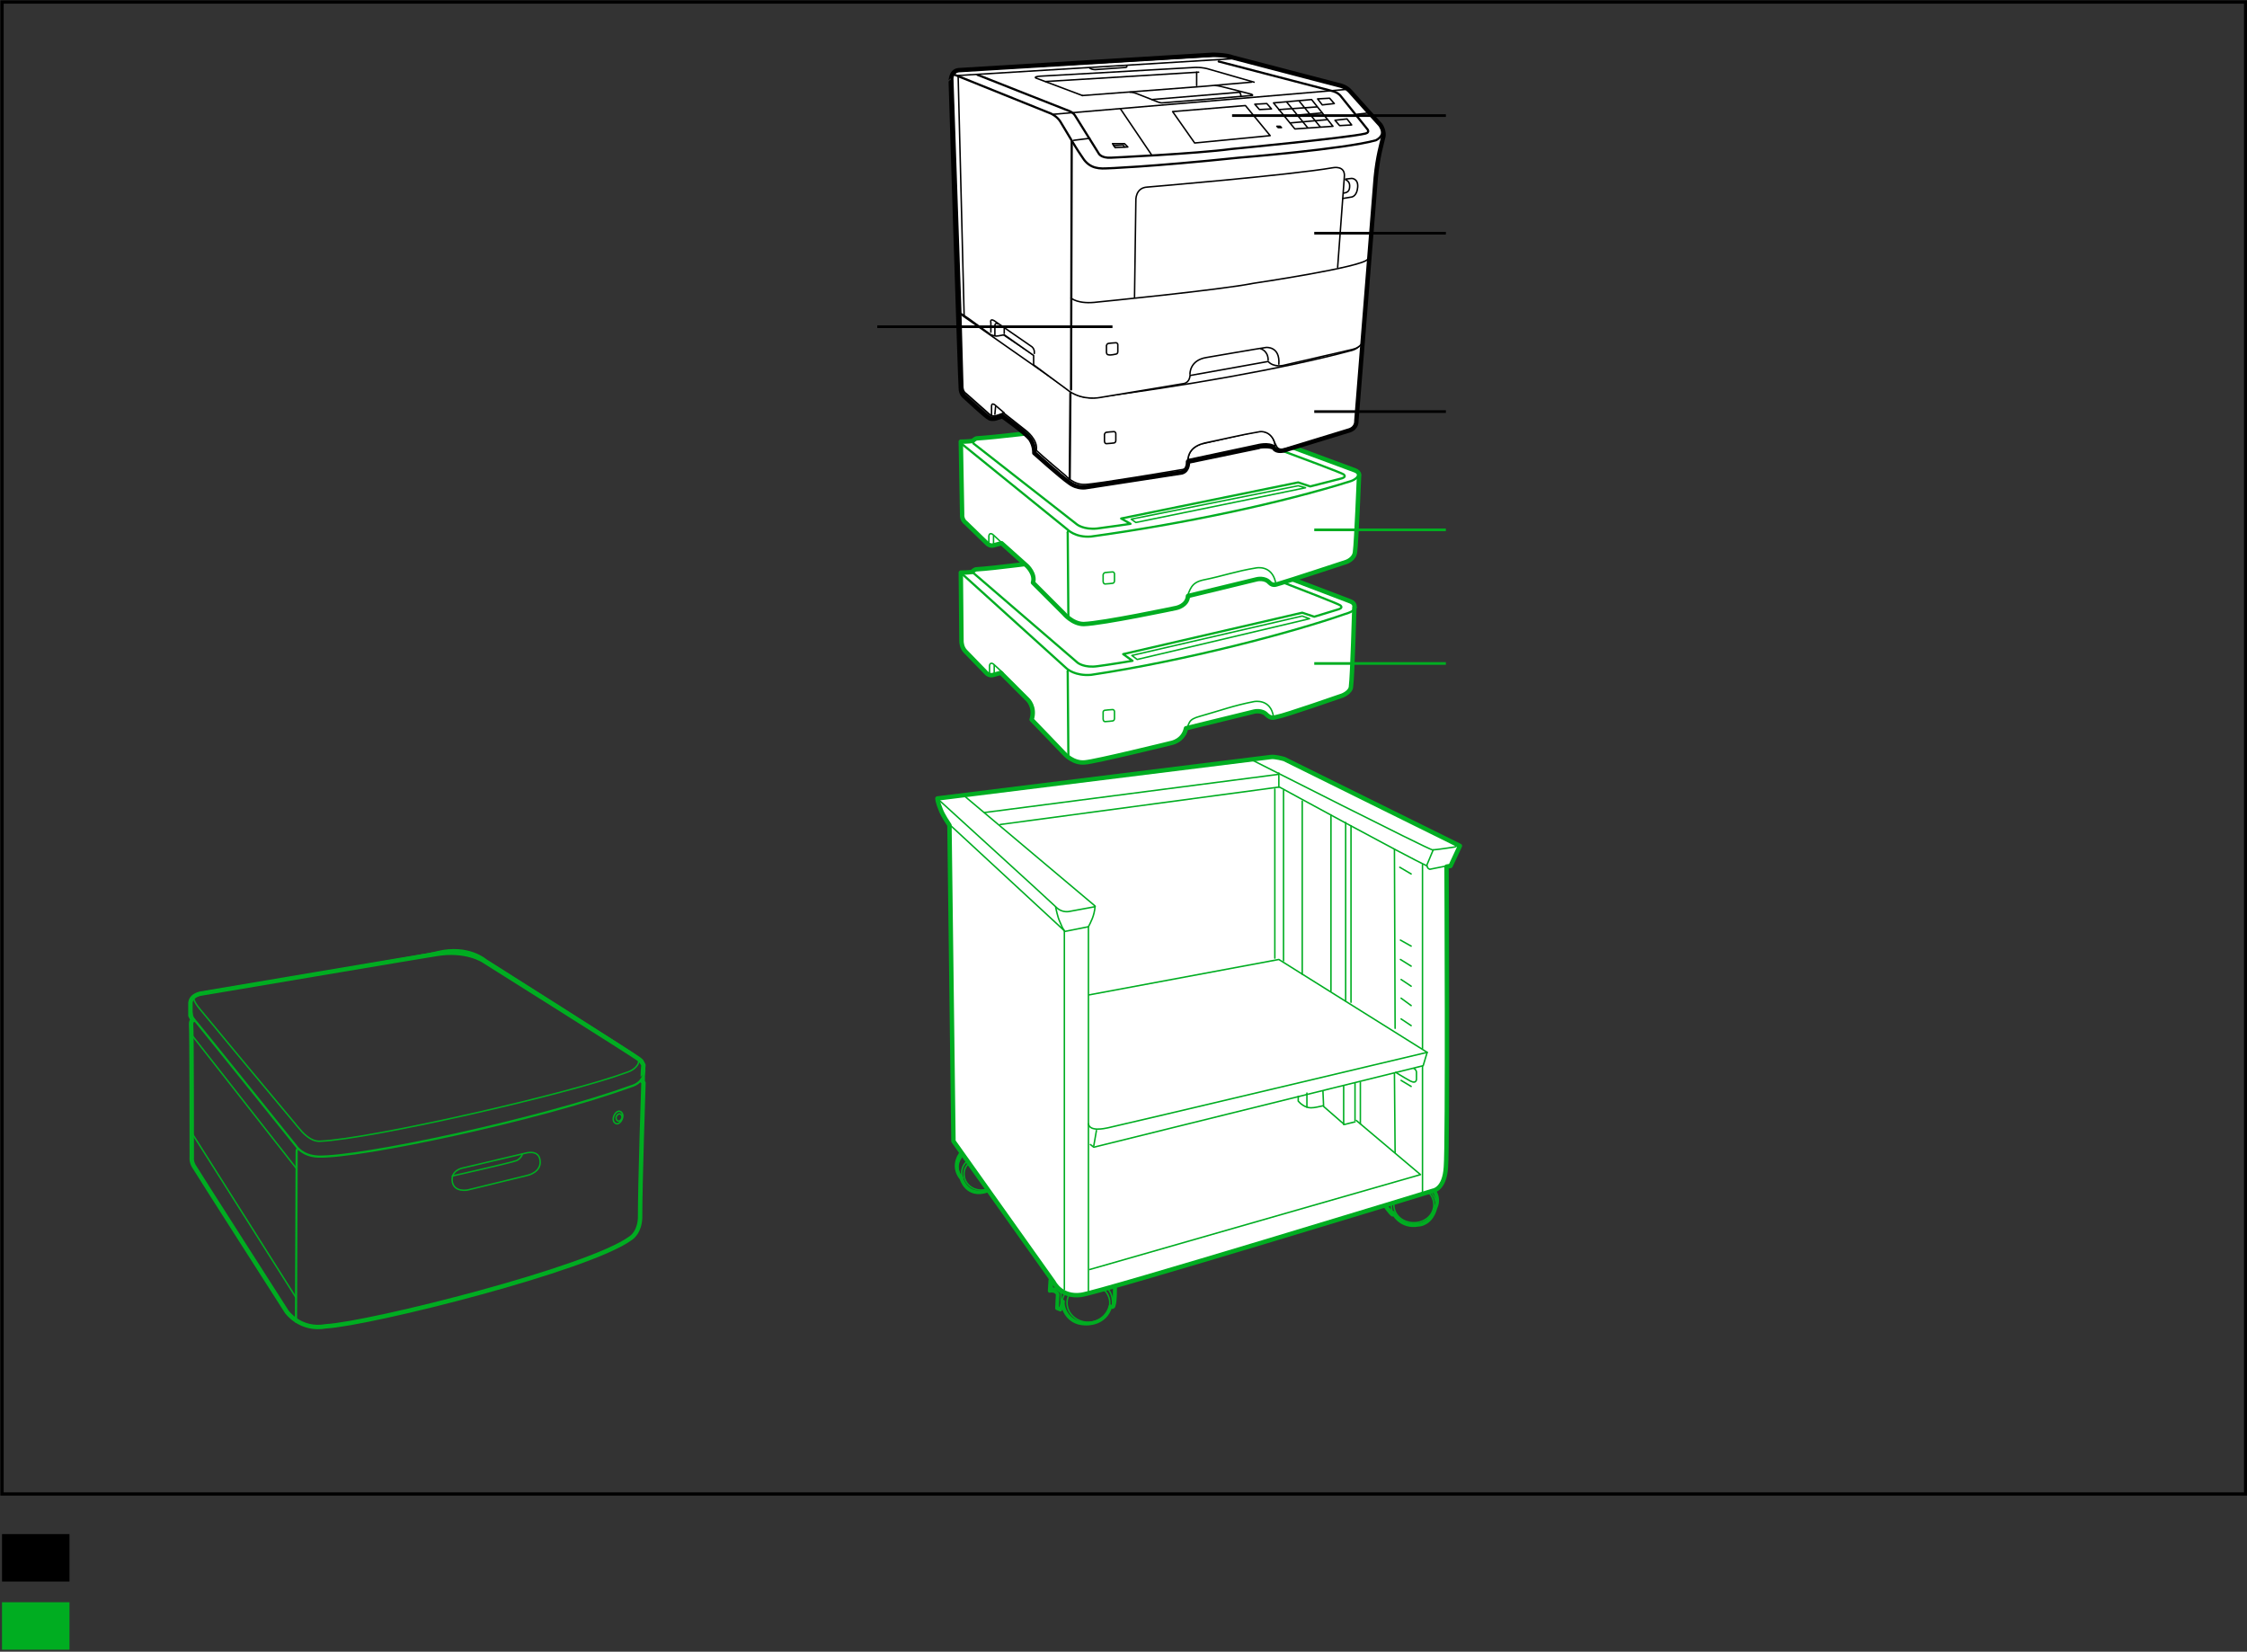 <?xml version="1.0" encoding="UTF-8"?>
<!-- Generator: Adobe Illustrator 18.0.0, SVG Export Plug-In . SVG Version: 6.00 Build 0)  -->
<svg:svg xmlns:svg="http://www.w3.org/2000/svg"
         width="336.3"
         height="247.2"
         viewBox="0 0 336.3 247.2"
         version="1.1"
         x="0px"
         y="0px"
         enable-background="new 0 0 336.3 247.2">
   <svg:rect x="0" y="0" width="336.3" height="247.2" fill="#333333" stroke="none"/>
   <g xmlns="http://www.w3.org/2000/svg"
      xmlns:xlink="http://www.w3.org/1999/xlink"
      id="Printer_Standard">
	     <g>
		       <path fill="none"
               stroke="#00AD21"
               stroke-width="0.66"
               stroke-linecap="round"
               stroke-linejoin="round"
               d="M96.2,161.2    c0-0.7,0.1-1.8,0.1-1.8s-0.2-0.5-0.7-0.9c-0.6-0.5-23.2-14.7-23.2-14.7s-2.6-1.8-7.2-1c-0.8,0.1-35.1,5.9-35.1,5.9    s-1.5,0.2-1.6,1.4c0,1.1,0,1.9,0,1.9s0.1,0.3,0.4,0.7c0,0-0.3-0.1-0.3,0.6c0.1,0.7,0.1,19.9,0.1,19.9s-0.1,0.6,0.3,1.3    c0.2,0.4,13.9,21.8,13.9,21.8s2,2.9,5.9,2.2c6.7-0.4,39.4-8.6,45.6-13.2c0.3-0.2,1.3-1,1.4-3c0-5.5,0.5-20.1,0.5-20.1    s0.1-0.2-0.2-0.4l0.1-0.2C96.2,161.6,96.2,161.5,96.2,161.2z"/>
		       <path fill="none"
               stroke="#00AD21"
               stroke-width="0.33"
               stroke-linecap="round"
               stroke-linejoin="round"
               d="M30.1,148.6    c0,0-1.6,0.4-1.6,1.6c0,1.2,0,0.5,0,0.5s0.2,1.5,0.4,1.7c0.4,0.4,15.4,19.1,15.4,19.1s0.9,1.5,3.3,1.6c6.2,0.2,33-5.5,46.8-10.5    c1.7-0.5,1.9-1.6,2-2.1c0.1-0.7,0-0.3,0-0.3s-0.1-1.3-0.3-1.5c-0.6-0.6-23.4-15-23.4-15s-2.6-2.3-7.2-1.2    C64.7,142.9,30.1,148.6,30.1,148.6z"/>
		       <path fill="none"
               stroke="#00AD21"
               stroke-width="0.22"
               stroke-linecap="round"
               stroke-linejoin="round"
               d="M29,149.2    c0,0-0.2,0.5,0.9,1.8c6.6,8,14.3,17.2,14.3,17.2s0.3,0.4,0.5,0.6c0.4,0.5,1.7,2.1,3.2,2c7.5-0.3,37.3-7.1,45.9-10.3    c1.6-0.5,2.1-1.7,1.6-2"/>
		
			      <line fill="none"
               stroke="#00AD21"
               stroke-width="0.22"
               stroke-linecap="round"
               stroke-linejoin="round"
               x1="28.7"
               y1="154.9"
               x2="44.3"
               y2="174.8"/>
		
			      <line fill="none"
               stroke="#00AD21"
               stroke-width="0.22"
               stroke-linecap="round"
               stroke-linejoin="round"
               x1="28.8"
               y1="169.7"
               x2="44.3"
               y2="194.2"/>
		       <path fill="none"
               stroke="#00AD21"
               stroke-width="0.33"
               stroke-linecap="round"
               stroke-linejoin="round"
               d="M44.5,172    c0,0-0.1,0.1-0.1,0.3c0,0.4-0.1,25.5-0.1,25.5"/>
		       <g>
			         <path fill="none"
                  stroke="#00AD21"
                  stroke-width="0.22"
                  stroke-linecap="round"
                  stroke-linejoin="round"
                  d="M69.3,174.8     c0,0-1.9,0.3-1.6,2.1c0.3,1.6,2.3,1.2,2.3,1.2l9-2.2c0,0,2.2-0.5,1.8-2.4c-0.3-1.5-2.2-0.9-2.2-0.9L69.3,174.8z"/>
			         <path fill="none"
                  stroke="#00AD21"
                  stroke-width="0.22"
                  stroke-linecap="round"
                  stroke-linejoin="round"
                  d="M78.2,172.7     c0,0-0.2,0.7-0.9,1c-0.7,0.3-9.6,2.3-9.6,2.3"/>
		       </g>
		       <g>
			         <path fill="none"
                  stroke="#00AD21"
                  stroke-width="0.22"
                  stroke-linecap="round"
                  stroke-linejoin="round"
                  d="M93.2,167.2     c-0.1,0.5-0.4,0.9-0.8,1c-0.4,0-0.7-0.4-0.6-0.9c0.1-0.5,0.4-0.9,0.8-1C93,166.3,93.3,166.7,93.2,167.2z"/>
			         <path fill="none"
                  stroke="#00AD21"
                  stroke-width="0.22"
                  stroke-linecap="round"
                  stroke-linejoin="round"
                  d="M93.1,167.2     c0,0.3-0.3,0.6-0.5,0.6c-0.2,0-0.4-0.2-0.4-0.5c0-0.3,0.3-0.6,0.5-0.6C92.9,166.7,93.1,166.9,93.1,167.2z"/>
		       </g>
		       <path fill="none"
               stroke="#00AD21"
               stroke-width="0.22"
               stroke-linecap="round"
               stroke-linejoin="round"
               d="M144.4,172.6    c0,0-0.9,0.8-1,1.8c-0.1,0.5,0.2,1.6,0.7,1.9c-0.3-0.6-0.3-1.9,0.9-2.7"/>
		       <path fill="none"
               stroke="#00AD21"
               stroke-width="0.22"
               stroke-linecap="round"
               stroke-linejoin="round"
               d="M147.9,177.9    c-0.3,0.1-0.6,0.2-0.9,0.2c-1.4,0.1-2.6-0.9-2.7-2.2c-0.1-0.8,0.3-1.5,0.9-2"/>
		       <path fill="none"
               stroke="#00AD21"
               stroke-width="0.55"
               stroke-linecap="round"
               stroke-linejoin="round"
               d="M144,172.4    c0,0-1.8,1.9-0.1,4c0,0,0.8,2.9,3.9,1.8"/>
		
			      <ellipse fill="none"
                  stroke="#00AD21"
                  stroke-width="0.22"
                  stroke-linecap="round"
                  stroke-linejoin="round"
                  cx="162.9"
                  cy="195"
                  rx="3.2"
                  ry="2.9"/>
		       <path fill="none"
               stroke="#00AD21"
               stroke-width="0.22"
               stroke-linecap="round"
               stroke-linejoin="round"
               d="M158.8,193.6    c0,0-0.3-0.7-1.3-0.7c0-0.2,0-0.9,0-0.9l1.7,0v0.9L158.8,193.6z"/>
		       <path fill="none"
               stroke="#00AD21"
               stroke-width="0.22"
               stroke-linecap="round"
               stroke-linejoin="round"
               d="M161.1,192    c-2.3,1-2.3,3.7-2.3,3.7s0,0,0-2"/>
		       <path fill="none"
               stroke="#00AD21"
               stroke-width="0.22"
               stroke-linecap="round"
               stroke-linejoin="round"
               d="M163.3,191.6    c0.2,0.1,3.5,0.4,3.2,3.8c0.2-1.2,0.2-1.2,0.2-2.7c-0.7-1.3-1.3-1.5-1.7-1.6"/>
		       <path fill="none"
               stroke="#00AD21"
               stroke-width="0.22"
               stroke-linecap="round"
               stroke-linejoin="round"
               d="M157.6,192.8    c0,0,0.7,0,1.6,0"/>
		       <path fill="none"
               stroke="#00AD21"
               stroke-width="0.55"
               stroke-linecap="round"
               stroke-linejoin="round"
               d="M159.3,190.9    c0,0-0.2,0-0.4,0.7h-1.7l-0.1,1.6c0,0,0.9-0.2,1.2,0.5l-0.1,2.1l0.5,0.2c0,0,0.3-0.9,0.4-1.2c-0.2,0.4,0.4,3.3,3.4,3.3    c0,0,2.9,0.2,3.7-2.6c0.1,0.2,0.5,0.2,0.5-0.2c0.2-0.4,0.2-2.4,0.2-2.6c-0.3-1.3-1.7-1.9-1.7-1.9"/>
		       <path fill="none"
               stroke="#00AD21"
               stroke-width="0.22"
               stroke-linecap="round"
               stroke-linejoin="round"
               d="M213.5,178.2    c0.7,0.5,1.1,1.3,1.1,2.1c0,1.5-1.3,2.7-3,2.7c-1.7,0-3-1.2-3-2.7c0-0.2,0-0.4,0.1-0.6"/>
		       <path fill="none"
               stroke="#00AD21"
               stroke-width="0.22"
               stroke-linecap="round"
               stroke-linejoin="round"
               d="M207.2,179.8    c0,0.4,1.2,1.6,1.2,1.6s-0.3-0.8-0.1-1.7c0-0.1,0-0.1,0.1-0.2"/>
		       <path fill="none"
               stroke="#00AD21"
               stroke-width="0.22"
               stroke-linecap="round"
               stroke-linejoin="round"
               d="M213.5,178    c1.3,0.4,1.5,2.5,1.5,2.5s0.4-1.4-0.7-2.5"/>
		       <path fill="none"
               stroke="#00AD21"
               stroke-width="0.55"
               stroke-linecap="round"
               stroke-linejoin="round"
               d="M207,179.9    c0,0.3,1.2,1.8,1.4,1.9c0.1,0,0.1-0.3,0.1-0.3s1.1,2.3,3.8,1.8c0.4,0,1.9-0.3,2.5-2.4c0-0.2,0.8-1.2-0.2-2.8"/>
		       <path fill="#FFFFFF"
               stroke="#00AD21"
               stroke-width="0.66"
               stroke-linecap="round"
               stroke-linejoin="round"
               d="M216.5,129.7    l0.6-0.1l1.4-3l-26.3-13c0,0-1.4-0.4-2-0.3c-0.7,0.1-49.9,6.2-49.9,6.2s0,0.5,0.5,1.7c0.3,0.8,1.1,2,1.3,2.3l0.6,47.3l15,21.1    c0,0,1.1,2.3,4.1,1.9c3-0.4,52.7-15.6,52.7-15.6s1.7-0.2,1.9-3.5C216.7,171.4,216.5,129.7,216.5,129.7"/>
		       <path fill="none"
               stroke="#00AD21"
               stroke-width="0.22"
               stroke-linecap="round"
               stroke-linejoin="round"
               d="M144.3,119.1    l19.6,16.5c-0.1,1.5-0.7,2.5-1,3.1l0,54.8"/>
		       <path fill="none"
               stroke="#00AD21"
               stroke-width="0.22"
               stroke-linecap="round"
               stroke-linejoin="round"
               d="M163.9,135.7l-3.8,0.7    c0,0-1.1,0.3-2-0.6c-0.7-0.7-17.5-16-17.5-16"/>
		       <path fill="none"
               stroke="#00AD21"
               stroke-width="0.22"
               stroke-linecap="round"
               stroke-linejoin="round"
               d="M162.9,138.7l-3.5,0.7    c0,0-0.2,0-0.8-1.5c-0.3-0.6-0.6-2.1-0.6-2.1"/>
		       <path fill="none"
               stroke="#00AD21"
               stroke-width="0.22"
               stroke-linecap="round"
               stroke-linejoin="round"
               d="M216.5,129.6l-2.5,0.5    c0,0-0.4-0.1-0.4-0.5c-2.9-1.3-22.1-11.8-22.1-11.8"/>
		       <path fill="none"
               stroke="#00AD21"
               stroke-width="0.22"
               stroke-linecap="round"
               stroke-linejoin="round"
               d="M187.5,113.8    c0,0,26.4,13.4,26.9,13.4c0.5,0,3.1-0.4,3.1-0.4s1-0.1,0.3-0.6"/>
		
			      <line fill="none"
               stroke="#00AD21"
               stroke-width="0.22"
               stroke-linecap="round"
               stroke-linejoin="round"
               x1="142"
               y1="123.3"
               x2="159.3"
               y2="139.3"/>
		
			      <line fill="none"
               stroke="#00AD21"
               stroke-width="0.22"
               stroke-linecap="round"
               stroke-linejoin="round"
               x1="159.3"
               y1="139.3"
               x2="159.3"
               y2="193"/>
		       <polyline fill="none"
                   stroke="#00AD21"
                   stroke-width="0.22"
                   stroke-linecap="round"
                   stroke-linejoin="round"
                   points="163.1,190     212.6,175.8 203,167.7   "/>
		
			      <line fill="none"
               stroke="#00AD21"
               stroke-width="0.22"
               stroke-linecap="round"
               stroke-linejoin="round"
               x1="212.9"
               y1="156.9"
               x2="212.9"
               y2="129.4"/>
		
			      <line fill="none"
               stroke="#00AD21"
               stroke-width="0.22"
               stroke-linecap="round"
               stroke-linejoin="round"
               x1="147.4"
               y1="121.6"
               x2="191.3"
               y2="115.9"/>
		
			      <line fill="none"
               stroke="#00AD21"
               stroke-width="0.22"
               stroke-linecap="round"
               stroke-linejoin="round"
               x1="149.7"
               y1="123.4"
               x2="191.4"
               y2="117.8"/>
		
			      <line fill="none"
               stroke="#00AD21"
               stroke-width="0.22"
               stroke-linecap="round"
               stroke-linejoin="round"
               x1="191.4"
               y1="117.8"
               x2="191.4"
               y2="115.7"/>
		
			      <line fill="none"
               stroke="#00AD21"
               stroke-width="0.22"
               stroke-linecap="round"
               stroke-linejoin="round"
               x1="213.5"
               y1="129.6"
               x2="214.5"
               y2="127.2"/>
		
			      <line fill="none"
               stroke="#00AD21"
               stroke-width="0.22"
               stroke-linecap="round"
               stroke-linejoin="round"
               x1="208.7"
               y1="160.7"
               x2="208.8"
               y2="172.5"/>
		
			      <line fill="none"
               stroke="#00AD21"
               stroke-width="0.22"
               stroke-linecap="round"
               stroke-linejoin="round"
               x1="208.7"
               y1="127.1"
               x2="208.8"
               y2="153.9"/>
		
			      <line fill="none"
               stroke="#00AD21"
               stroke-width="0.22"
               stroke-linecap="round"
               stroke-linejoin="round"
               x1="164.1"
               y1="169.2"
               x2="163.7"
               y2="171.5"/>
		
			      <line fill="none"
               stroke="#00AD21"
               stroke-width="0.22"
               stroke-linecap="round"
               stroke-linejoin="round"
               x1="212.9"
               y1="178.7"
               x2="212.9"
               y2="159.6"/>
		       <path fill="none"
               stroke="#00AD21"
               stroke-width="0.22"
               stroke-linecap="round"
               stroke-linejoin="round"
               d="M198,165.5    c-0.5,0.1-1.2,0.3-1.8,0.3c-0.9,0-1.6-0.7-1.6-0.7l-0.3-0.3l0-0.7"/>
		       <polyline fill="none"
                   stroke="#00AD21"
                   stroke-width="0.22"
                   stroke-linecap="round"
                   stroke-linejoin="round"
                   points="202.8,167.9     201.2,168.3 198.1,165.6 198,163.3   "/>
		       <path fill="none"
               stroke="#00AD21"
               stroke-width="0.22"
               stroke-linecap="round"
               stroke-linejoin="round"
               d="M211.6,159.9    c0,0,0.4,0.2,0.4,0.6c0,0.4,0,0.9,0,0.9s0.1,0.9-0.9,0.4c-1.1-0.6-2.2-1.3-2.2-1.3"/>
		
			      <line fill="none"
               stroke="#00AD21"
               stroke-width="0.22"
               stroke-linecap="round"
               stroke-linejoin="round"
               x1="209.5"
               y1="129.8"
               x2="211.2"
               y2="130.8"/>
		
			      <line fill="none"
               stroke="#00AD21"
               stroke-width="0.22"
               stroke-linecap="round"
               stroke-linejoin="round"
               x1="209.6"
               y1="143.6"
               x2="211.2"
               y2="144.6"/>
		
			      <line fill="none"
               stroke="#00AD21"
               stroke-width="0.22"
               stroke-linecap="round"
               stroke-linejoin="round"
               x1="209.7"
               y1="146.6"
               x2="211.2"
               y2="147.6"/>
		
			      <line fill="none"
               stroke="#00AD21"
               stroke-width="0.22"
               stroke-linecap="round"
               stroke-linejoin="round"
               x1="209.7"
               y1="149.4"
               x2="211.2"
               y2="150.5"/>
		
			      <line fill="none"
               stroke="#00AD21"
               stroke-width="0.22"
               stroke-linecap="round"
               stroke-linejoin="round"
               x1="209.7"
               y1="152.5"
               x2="211.2"
               y2="153.5"/>
		
			      <line fill="none"
               stroke="#00AD21"
               stroke-width="0.22"
               stroke-linecap="round"
               stroke-linejoin="round"
               x1="209.7"
               y1="161.7"
               x2="211.2"
               y2="162.6"/>
		
			      <line fill="none"
               stroke="#00AD21"
               stroke-width="0.22"
               stroke-linecap="round"
               stroke-linejoin="round"
               x1="209.6"
               y1="140.7"
               x2="211.2"
               y2="141.6"/>
		       <path fill="none"
               stroke="#00AD21"
               stroke-width="0.22"
               stroke-linecap="round"
               stroke-linejoin="round"
               d="M162.9,168.2    c0.2,1.2,2.4,0.7,2.9,0.6c3.2-0.7,47.8-11.3,47.8-11.3l-0.6,2l-49.3,12.2l-0.5-0.4"/>
		       <path fill="none"
               stroke="#00AD21"
               stroke-width="0.22"
               stroke-linecap="round"
               stroke-linejoin="round"
               d="M212.7,157.8"/>
		       <polyline fill="none"
                   stroke="#00AD21"
                   stroke-width="0.22"
                   stroke-linecap="round"
                   stroke-linejoin="round"
                   points="213.6,157.5     191.4,143.6 163,148.9   "/>
		
			      <line fill="none"
               stroke="#00AD21"
               stroke-width="0.22"
               stroke-linecap="round"
               stroke-linejoin="round"
               x1="190.8"
               y1="118.1"
               x2="190.8"
               y2="143.4"/>
		
			      <line fill="none"
               stroke="#00AD21"
               stroke-width="0.22"
               stroke-linecap="round"
               stroke-linejoin="round"
               x1="194.9"
               y1="119.9"
               x2="194.9"
               y2="145.8"/>
		
			      <line fill="none"
               stroke="#00AD21"
               stroke-width="0.22"
               stroke-linecap="round"
               stroke-linejoin="round"
               x1="201.4"
               y1="123.1"
               x2="201.4"
               y2="149.8"/>
		
			      <line fill="none"
               stroke="#00AD21"
               stroke-width="0.22"
               stroke-linecap="round"
               stroke-linejoin="round"
               x1="202.8"
               y1="162.1"
               x2="202.8"
               y2="167.7"/>
		
			      <line fill="none"
               stroke="#00AD21"
               stroke-width="0.22"
               stroke-linecap="round"
               stroke-linejoin="round"
               x1="199.2"
               y1="122"
               x2="199.2"
               y2="148.3"/>
		
			      <line fill="none"
               stroke="#00AD21"
               stroke-width="0.22"
               stroke-linecap="round"
               stroke-linejoin="round"
               x1="192.1"
               y1="118.3"
               x2="192.1"
               y2="143.8"/>
		
			      <line fill="none"
               stroke="#00AD21"
               stroke-width="0.22"
               stroke-linecap="round"
               stroke-linejoin="round"
               x1="195.6"
               y1="163.6"
               x2="195.6"
               y2="165.7"/>
		
			      <line fill="none"
               stroke="#00AD21"
               stroke-width="0.22"
               stroke-linecap="round"
               stroke-linejoin="round"
               x1="202.2"
               y1="123.6"
               x2="202.2"
               y2="150"/>
		
			      <line fill="none"
               stroke="#00AD21"
               stroke-width="0.22"
               stroke-linecap="round"
               stroke-linejoin="round"
               x1="201.1"
               y1="162.5"
               x2="201.1"
               y2="168.3"/>
		
			      <line fill="none"
               stroke="#00AD21"
               stroke-width="0.22"
               stroke-linecap="round"
               stroke-linejoin="round"
               x1="203.6"
               y1="162"
               x2="203.6"
               y2="168.2"/>
		       <path fill="none"
               stroke="#00AD21"
               stroke-width="0.22"
               stroke-linecap="round"
               stroke-linejoin="round"
               d="M208.2,180.2"/>
		       <path fill="#FFFFFF"
               stroke="#00AD21"
               stroke-width="0.66"
               stroke-linecap="round"
               stroke-linejoin="round"
               d="M187.7,106.5    c0,0,1.2-0.3,1.9,0.5c0.7,0.6,1,0.4,1.5,0.3c1.2-0.2,9.8-3.2,9.8-3.2s1.3-0.5,1.3-1.4c0.2-1.4,0.5-11.8,0.5-11.8s0.2-0.6-0.6-0.9    l-22.6-8.6c0,0-0.4,0.1-1.3,0.2c-0.1,0-0.6-0.2-0.6-0.2c-0.6,0.1-2.1,0.2-2.8,0.3c0,0-0.6-0.1-0.7-0.2c-2.6,0.4-22.7,3.4-27.9,3.7    c-0.4,0-0.7,0.4-0.7,0.4s-0.7,0.1-1.7,0.1l0.1,10.3c0,0,0,0.9,0.6,1.5l3.2,3.3c0,0,0.4,0.4,1,0.2c0.7-0.2,1.1-0.3,1.1-0.3l4,4    c0,0,1.2,1.1,0.6,3c0.7,0.7,4.9,5.1,4.9,5.1s1.3,1.5,3.1,1.3c1.5-0.1,12.9-2.9,12.9-2.9s1.8-0.3,2.2-2.2L187.7,106.5z"/>
		       <path fill="none"
               stroke="#00AD21"
               stroke-width="0.33"
               stroke-linejoin="round"
               d="M144,85.9l15.7,14.2c0,0,1.2,1.1,3.6,0.9    c14.1-2.1,30.3-6.4,38-9.1c0,0,1.6-0.4,1.6-1.1"/>
		       <path fill="none"
               stroke="#00AD21"
               stroke-width="0.22"
               stroke-linecap="round"
               d="M150.1,100.7l-1.4-1.3c0,0-0.5-0.4-0.6,0.2    c0,0.5,0,1.4,0,1.4"/>
		       <path fill="none"
               stroke="#00AD21"
               stroke-width="0.33"
               stroke-linecap="round"
               stroke-linejoin="round"
               d="M159.9,113.1    l-0.1-12.5c0,0-0.1-0.1,0.1-0.3"/>
		       <path fill="none"
               stroke="#00AD21"
               stroke-width="0.22"
               d="M165.1,106.6l0,1c0,0,0,0.4,0.3,0.4c0.3,0,1.1-0.1,1.1-0.1    s0.3,0,0.3-0.4c0-0.4,0-1,0-1s0-0.3-0.3-0.3c-0.3,0-1.1,0.1-1.1,0.1S165.1,106.3,165.1,106.6z"/>
		
			      <line fill="none"
               stroke="#00AD21"
               stroke-width="0.22"
               stroke-linecap="round"
               stroke-linejoin="round"
               x1="148.8"
               y1="100.8"
               x2="148.8"
               y2="99.6"/>
		       <path fill="none"
               stroke="#00AD21"
               stroke-width="0.33"
               stroke-linejoin="round"
               d="M145.5,85.6l15.8,13.6c0,0,1,0.8,3,0.5    c1.6-0.2,5.2-0.8,5.2-0.8l-1.4-1l26.8-6.2l1.8,0.6l3.6-1.1c0,0,0.8-0.2,0.3-0.6c-0.5-0.4-22.3-8.7-22.3-8.7"/>
		       <polygon fill="none"
                  stroke="#00AD21"
                  stroke-width="0.22"
                  stroke-linejoin="round"
                  points="170.2,98.7 196,92.6 194.9,92.2     169.4,98.1   "/>
		       <path fill="none"
               stroke="#00AD21"
               stroke-width="0.22"
               stroke-linecap="round"
               stroke-linejoin="round"
               d="M177.4,109.9    c0.6-1.8,0.4-2.2,2.2-2.7c3.2-0.9,5-1.6,8.1-2.2c0,0,2.5-0.5,2.9,2.3"/>
		       <path fill="#FFFFFF"
               stroke="#00AD21"
               stroke-width="0.66"
               stroke-linecap="round"
               stroke-linejoin="round"
               d="M188.1,86.7    c0,0,1.2-0.3,1.9,0.5c0.6,0.6,1.1,0.2,1.6,0.1c1.1-0.3,9.9-3.2,9.9-3.2s1.2-0.4,1.3-1.5c0.2-1.4,0.6-11.3,0.6-11.3    s0.2-0.6-0.6-0.9L180.1,62c0,0-0.4,0.1-1.2,0.2c-0.1,0-0.6-0.2-0.6-0.2c-0.6,0.1-2.1,0.2-2.8,0.3c0,0-0.5-0.1-0.7-0.2    c-2.5,0.4-23.4,3.2-28.5,3.5c-0.4,0-0.7,0.4-0.7,0.4s-0.9,0.1-1.8,0.1l0.2,10.9c0,0-0.1,0.8,0.6,1.3l3.2,3.1c0,0,0.4,0.4,1,0.2    c0.7-0.2,1.1-0.3,1.1-0.3l3.8,3.4c0,0,1.3,1.2,0.9,2.5c0.7,0.7,4.6,4.6,4.6,4.6s1.3,1.6,3,1.6c2.9-0.1,13.8-2.4,13.8-2.4    s1.7-0.3,1.8-1.8L188.1,86.7z"/>
		       <path fill="none"
               stroke="#00AD21"
               stroke-width="0.33"
               stroke-linejoin="round"
               d="M143.9,66.4l15.8,12.8c0,0,1.2,1.3,3.6,1.1    c13.8-1.9,28.4-5,38.9-8.3c0,0,1.5-0.5,1-1.4"/>
		       <path fill="none"
               stroke="#00AD21"
               stroke-width="0.22"
               stroke-linecap="round"
               d="M150,81.3l-1.4-1.3c0,0-0.5-0.4-0.6,0.2    c0,0.5,0,1.4,0,1.4"/>
		       <path fill="none"
               stroke="#00AD21"
               stroke-width="0.33"
               stroke-linecap="round"
               stroke-linejoin="round"
               d="M159.9,92.3l-0.1-12.5    c0,0-0.1-0.1,0.1-0.3"/>
		       <path fill="none"
               stroke="#00AD21"
               stroke-width="0.22"
               d="M165.1,86l0,1c0,0,0,0.4,0.3,0.4c0.3,0,1.1-0.1,1.1-0.1s0.3,0,0.3-0.4    c0-0.4,0-1,0-1s0-0.3-0.3-0.3c-0.3,0-1.1,0.1-1.1,0.1S165.2,85.7,165.1,86z"/>
		
			      <line fill="none"
               stroke="#00AD21"
               stroke-width="0.22"
               stroke-linecap="round"
               stroke-linejoin="round"
               x1="148.7"
               y1="81.4"
               x2="148.7"
               y2="80.2"/>
		       <path fill="none"
               stroke="#00AD21"
               stroke-width="0.33"
               stroke-linejoin="round"
               d="M145.6,66.3l15.6,12.2c0,0,1,0.8,3,0.6    c1.6-0.2,5-0.7,5-0.7l-1.4-0.8l26.5-5.4l1.8,0.6l4.7-1.2c0,0,0.8-0.2,0.3-0.6c-0.5-0.4-22.4-8.4-22.4-8.4"/>
		       <polygon fill="none"
                  stroke="#00AD21"
                  stroke-width="0.22"
                  stroke-linejoin="round"
                  points="170,78.2 195.4,73 194.3,72.7     169.3,77.7   "/>
		       <path fill="none"
               stroke="#00AD21"
               stroke-width="0.22"
               stroke-linecap="round"
               stroke-linejoin="round"
               d="M188.7,66.2"/>
		       <path fill="none"
               stroke="#00AD21"
               stroke-width="0.22"
               stroke-linecap="round"
               stroke-linejoin="round"
               d="M187.6,65.8"/>
		       <path fill="none"
               stroke="#00AD21"
               stroke-width="0.22"
               stroke-linecap="round"
               stroke-linejoin="round"
               d="M177.5,89.9    c0.6-1.8,0.8-2.7,2.6-3.1c3-0.6,4.8-1.3,7.9-1.8c0,0,2.3-0.5,2.9,2.1"/>
		       <path fill="#FFFFFF"
               stroke="#000000"
               stroke-width="0.22"
               stroke-linecap="round"
               stroke-linejoin="round"
               d="M177.8,68.8    l10.3-2.2c0,0,1.8-0.5,2.7,0.2c0.1-0.5-0.4-2.6-2.6-2.2c-1.8,0.3-8.2,1.8-8.2,1.8S177.9,66.8,177.8,68.8z"/>
		       <path fill="#FFFFFF"
               stroke="#000000"
               stroke-width="0.22"
               stroke-linecap="round"
               stroke-linejoin="round"
               d="M143.8,47.1    l0.3,10.8c0,0,0,0.7,0.5,1l3.5,3.1c0,0,0.4,0.4,1,0.2c0.7-0.2,1.1-0.4,1.1-0.4l3.3,2.6c0,0,1.9,1.4,1.6,3c0.7,0.7,4.4,3.8,4.4,3.8    s1.2,1.4,2.9,1.3c1.5,0,14.4-2.2,14.4-2.2s0.9,0,0.9-0.9c0.1-1.7,0.7-2.6,2.6-3.1c3-0.6,5.3-1.2,8.3-1.7c0,0,1.6-0.2,2.2,1.7    c0.3,0.5,0.3,1.1,1.4,0.9c1.1-0.2,9.8-2.9,9.8-2.9s1.1-0.2,1-1.3c0.2-1.4,0.9-11.3,0.9-11.3s-0.2-0.5-0.9-0.7l-23.1-8    c0,0-0.4,0.1-1.3,0.2c-0.1,0-0.6-0.2-0.6-0.2c-0.6,0.1-1.9,0.1-2.6,0.2c0,0-0.5-0.1-0.7-0.2c-2.5,0.4-23.5,3.3-28.6,3.6    c-0.4,0-0.5,0.4-0.5,0.4C144.4,47.1,144.3,47.1,143.8,47.1z"/>
		       <path fill="none"
               stroke="#000000"
               stroke-width="0.22"
               stroke-linejoin="round"
               d="M144,47.2l16,11.2c0,0,1.4,1.3,3.9,1.1    c12.4-1.6,28.2-4.3,38.2-7c0,0,1.2-0.2,1.6-1.1"/>
		       <path fill="none"
               stroke="#000000"
               stroke-width="0.22"
               stroke-linecap="round"
               d="M150.3,61.8l-1.4-1.2c0,0-0.5-0.4-0.5,0.2    c0,0.5,0,1.4,0,1.4"/>
		       <path fill="none"
               stroke="#000000"
               stroke-width="0.33"
               stroke-linejoin="round"
               d="M160.1,71.8l0.1-12.8c0,0,0-0.4,0.1-0.5"/>
		       <path fill="none"
               stroke="#000000"
               stroke-width="0.22"
               d="M165.3,65l0,1c0,0,0,0.4,0.3,0.4c0.3,0,1.1-0.1,1.1-0.1s0.3,0,0.3-0.4    c0-0.3,0-1,0-1s0-0.3-0.3-0.3c-0.3,0-1.1,0.1-1.1,0.1S165.4,64.7,165.3,65z"/>
		
			      <line fill="none"
               stroke="#000000"
               stroke-width="0.22"
               stroke-linecap="round"
               stroke-linejoin="round"
               x1="148.9"
               y1="62"
               x2="149"
               y2="60.9"/>
		       <path fill="none"
               stroke="#000000"
               stroke-width="0.22"
               stroke-linejoin="round"
               d="M145.7,47.1l15.8,10.6c0,0,1,0.7,2.9,0.4    c1.6-0.2,4.8-0.7,4.8-0.7l-1.2-0.7l25.5-4.6l2,0.6l4.9-1.1c0,0,1-0.2,0.5-0.5c-0.5-0.4-22.3-8-22.3-8"/>
		       <polygon fill="none"
                  stroke="#000000"
                  stroke-width="0.22"
                  stroke-linejoin="round"
                  points="170.2,57.4 194.6,53.1 193.4,52.7     169.4,57   "/>
		       <g>
			         <path fill="#FFFFFF"
                  stroke="#000000"
                  stroke-width="0.22"
                  stroke-linecap="round"
                  stroke-linejoin="round"
                  d="M164.7,55.7     c0,0,0.1,1.3,0.1,1.7c-1,0.4-1.9,0-1.9,0l0.1-1.7"/>
			
				        <ellipse transform="matrix(1 -1.904529e-02 1.904529e-02 1 -1.031 3.131)"
                     fill="#FFFFFF"
                     stroke="#000000"
                     stroke-width="0.22"
                     stroke-linecap="round"
                     stroke-linejoin="round"
                     cx="163.9"
                     cy="55.7"
                     rx="0.8"
                     ry="0.2"/>
		       </g>
		       <polyline fill="none"
                   stroke="#000000"
                   stroke-width="0.22"
                   stroke-linecap="round"
                   stroke-linejoin="round"
                   points="146.3,47.4     148.2,47.3 147.2,46.6   "/>
		       <polyline fill="none"
                   stroke="#000000"
                   stroke-width="0.22"
                   stroke-linecap="round"
                   stroke-linejoin="round"
                   points="181.4,43.4     176.1,43.9 174.6,43.4   "/>
		       <polygon fill="none"
                  stroke="#000000"
                  stroke-width="0.22"
                  stroke-linecap="round"
                  stroke-linejoin="round"
                  points="159.5,57.5     159.9,57.8 160.8,57.6 160.4,57.4   "/>
		       <polygon fill="none"
                  stroke="#000000"
                  stroke-width="0.22"
                  stroke-linecap="round"
                  stroke-linejoin="round"
                  points="145.8,48.1     146.2,48.3 146.8,48.2 146.4,48   "/>
		       <g>
			         <polygon fill="none"
                     stroke="#000000"
                     stroke-width="0.22"
                     stroke-linecap="round"
                     stroke-linejoin="round"
                     points="154,51.4      154.7,51.8 156.1,51.8 155.3,51.3    "/>
			         <path fill="#FFFFFF"
                  stroke="#000000"
                  stroke-width="0.22"
                  stroke-linecap="round"
                  stroke-linejoin="round"
                  d="M154.7,51.8     c0,0-0.3-0.9-0.1-1c0.3-0.1,1.1-0.1,1.1-0.1s0.3,0.1,0.2,1C155.9,51.8,154.7,51.8,154.7,51.8z"/>
		       </g>
		       <g>
			         <polygon fill="none"
                     stroke="#000000"
                     stroke-width="0.22"
                     stroke-linecap="round"
                     stroke-linejoin="round"
                     points="147.3,48.1      147.5,48.3 148.2,48.3 147.9,48.1    "/>
			         <path fill="#FFFFFF"
                  stroke="#000000"
                  stroke-width="0.22"
                  stroke-linecap="round"
                  stroke-linejoin="round"
                  d="M148,48.2     c0,0.1-0.1,0.1-0.2,0.1l0,0c-0.1,0-0.2,0-0.2-0.1l0-1.1c0-0.1,0.1-0.2,0.2-0.2l0,0c0.1,0,0.2,0.1,0.2,0.2L148,48.2z"/>
		       </g>
		       <polyline fill="none"
                   stroke="#000000"
                   stroke-width="0.22"
                   stroke-linecap="round"
                   stroke-linejoin="round"
                   points="198.6,50.3     196.1,50.7 194.7,50.3 197.3,49.9   "/>
		
			      <line fill="none"
               stroke="#000000"
               stroke-width="0.22"
               stroke-linecap="round"
               stroke-linejoin="round"
               x1="159.9"
               y1="55.4"
               x2="193.8"
               y2="49.4"/>
		
			      <line fill="none"
               stroke="#000000"
               stroke-width="0.22"
               stroke-linecap="round"
               stroke-linejoin="round"
               x1="157.9"
               y1="53.9"
               x2="190.4"
               y2="48.3"/>
		       <g>
			         <path fill="#FFFFFF"
                  stroke="#000000"
                  stroke-width="0.22"
                  stroke-linecap="round"
                  stroke-linejoin="round"
                  d="M199.6,49.7     c0,0,0.1,1.3,0.1,1.7c-1,0.4-1.9,0-1.9,0l0.1-1.7"/>
			         <path fill="#FFFFFF"
                  stroke="#000000"
                  stroke-width="0.22"
                  stroke-linecap="round"
                  stroke-linejoin="round"
                  d="M199.6,49.7     c0,0.1-0.4,0.3-0.8,0.3c-0.5,0-0.8-0.1-0.9-0.2c0-0.1,0.4-0.3,0.8-0.3C199.2,49.5,199.6,49.6,199.6,49.7z"/>
		       </g>
		       <polyline fill="none"
                   stroke="#000000"
                   stroke-width="0.22"
                   stroke-linecap="round"
                   stroke-linejoin="round"
                   points="160.2,52.7     157.7,51.2 156,51.4   "/>
		       <polyline fill="none"
                   stroke="#000000"
                   stroke-width="0.22"
                   stroke-linecap="round"
                   stroke-linejoin="round"
                   points="155.8,49.9     153.5,48.5 151.5,48.6   "/>
		       <polygon fill="none"
                  stroke="#000000"
                  stroke-width="0.22"
                  stroke-linecap="round"
                  stroke-linejoin="round"
                  points="165.2,47.7     165.8,47.6 166.5,48 165.8,48.1   "/>
		       <g>
			         <polygon fill="none"
                     stroke="#000000"
                     stroke-width="0.22"
                     stroke-linecap="round"
                     stroke-linejoin="round"
                     points="149.8,49.4      151.5,50.5 152.9,50.4 151.1,49.3    "/>
			         <polygon fill="#FFFFFF"
                     stroke="#000000"
                     stroke-width="0.22"
                     stroke-linecap="round"
                     stroke-linejoin="round"
                     points="     152.7,48.3 151.6,48.4 151.6,50.5 152.8,50.4    "/>
			         <polygon fill="#FFFFFF"
                     stroke="#000000"
                     stroke-width="0.22"
                     stroke-linecap="round"
                     stroke-linejoin="round"
                     points="     151.6,48.4 152.1,49.8 153.2,49.8 152.7,48.3    "/>
		       </g>
		
			      <ellipse transform="matrix(1 -1.929050e-02 1.929050e-02 1 -0.962 3.207)"
                  fill="#FFFFFF"
                  stroke="#000000"
                  stroke-width="0.22"
                  stroke-linecap="round"
                  stroke-linejoin="round"
                  cx="165.7"
                  cy="51.5"
                  rx="1.8"
                  ry="0.5"/>
		
			      <ellipse transform="matrix(1 -1.955998e-02 1.955998e-02 1 -0.948 3.4)"
                  fill="#FFFFFF"
                  stroke="#000000"
                  stroke-width="0.22"
                  stroke-linecap="round"
                  stroke-linejoin="round"
                  cx="173.3"
                  cy="50.2"
                  rx="1.8"
                  ry="0.5"/>
		       <path fill="#FFFFFF"
               stroke="#000000"
               stroke-width="0.22"
               stroke-linecap="round"
               stroke-linejoin="round"
               d="M187.7,46.6    c0,0-0.1,0.5,1.1,0.3"/>
		       <g>
			         <path fill="#FFFFFF"
                  stroke="#000000"
                  stroke-width="0.22"
                  stroke-linecap="round"
                  stroke-linejoin="round"
                  d="M177.6,43.7     c0,0.1-0.1,0.1-0.2,0.1l0,0c-0.1,0-0.2,0-0.2-0.1l0-1.1c0-0.1,0.1-0.2,0.2-0.2l0,0c0.1,0,0.2,0.1,0.2,0.2L177.6,43.7z"/>
		       </g>
		       <g>
			         <polygon fill="none"
                     stroke="#000000"
                     stroke-width="0.22"
                     stroke-linecap="round"
                     stroke-linejoin="round"
                     points="179.4,44.7      181.8,45.5 183.2,45.4 180.8,44.5    "/>
			         <polygon fill="#FFFFFF"
                     stroke="#000000"
                     stroke-width="0.22"
                     stroke-linecap="round"
                     stroke-linejoin="round"
                     points="     182.8,43.3 181.7,43.3 181.8,45.5 182.9,45.4    "/>
			         <polygon fill="#FFFFFF"
                     stroke="#000000"
                     stroke-width="0.22"
                     stroke-linecap="round"
                     stroke-linejoin="round"
                     points="     181.7,43.3 182.2,44.8 183.3,44.7 182.8,43.3    "/>
		       </g>
		
			      <path fill="#FFFFFF"
               stroke="#000000"
               stroke-width="0.22"
               stroke-linecap="round"
               stroke-linejoin="round"
               stroke-miterlimit="10"
               d="    M154.7,54.6v-1.4l-4.4-3.1c0,0-0.9,0.2-1.2,0.2c-0.3,0-0.8-0.2-0.8-0.2l-3.3-2.4l-1.2-0.8L142.6,12c0,0-0.3-1.1,1-1.4l38-2.2    c0,0,1.5-0.1,2.9,0.3l16.2,4.2c0,0,1,0.2,1.9,1.3l3.6,3.9c0,0,1.1,1.2,0.9,2.2c-0.4,1.9-0.7,1.9-1.1,6.4l-2,24.4    c0,0-0.3,0.9-1.6,1.2L192,54.7c0,0-1.4,0.3-2.2-0.6l-11.7,2.1c0,0,0,1-0.9,1.2l-12.6,2.1c0,0-2.4,0.5-4.5-0.9L154.7,54.6z"/>
		
			      <path fill="none"
               stroke="#000000"
               stroke-width="0.33"
               stroke-linecap="round"
               stroke-linejoin="round"
               stroke-miterlimit="10"
               d="    M146.3,11.2l13.7,5.4c0,0,0.6,0.2,0.9,0.7l3.5,5.6c0,0,0.3,0.8,1.9,0.7c0,0,12.8-0.6,18-1.3c0,0,17.6-1.7,20-2.3    c0,0,0.7-0.1,0.4-0.6l-4.1-5.1c0,0-0.4-0.5-1.3-0.7l-16.9-4.4"/>
		
			      <line fill="none"
               stroke="#000000"
               stroke-width="0.22"
               stroke-linecap="round"
               stroke-linejoin="round"
               stroke-miterlimit="10"
               x1="157.7"
               y1="17.1"
               x2="201.3"
               y2="13.4"/>
		
			      <line fill="none"
               stroke="#000000"
               stroke-width="0.22"
               stroke-linecap="round"
               stroke-linejoin="round"
               stroke-miterlimit="10"
               x1="167.7"
               y1="16.3"
               x2="172.3"
               y2="23.1"/>
		
			      <path fill="none"
               stroke="#000000"
               stroke-width="0.22"
               stroke-linecap="round"
               stroke-linejoin="round"
               stroke-miterlimit="10"
               d="    M163.1,10.2c0,0,0.4,0.3,1.1,0.2l4.2-0.3c0,0,0.4,0,0.2-0.3"/>
		
			      <path fill="none"
               stroke="#000000"
               stroke-width="0.33"
               stroke-linecap="round"
               stroke-linejoin="round"
               stroke-miterlimit="10"
               d="    M142.9,11.2l14.4,5.8c0,0,0.9,0.4,1.4,1.2l1.8,3c0,0,0.7,1.2,1.4,2.2c0.9,1.5,2,1.9,3.7,1.8c0,0,6.3-0.2,19.8-1.6    c0,0,15.9-1.3,20.5-2.6c0,0,2-0.8,0.3-2.8"/>
		
			      <line fill="none"
               stroke="#000000"
               stroke-width="0.33"
               stroke-linecap="round"
               stroke-linejoin="round"
               x1="160.4"
               y1="21.1"
               x2="160.3"
               y2="58.3"/>
		       <path fill="none"
               stroke="#000000"
               stroke-width="0.22"
               stroke-linecap="round"
               stroke-linejoin="round"
               d="M204.7,38.8    c-0.8,1.2-17.1,3.6-17.1,3.6c-5,1-23.3,2.8-23.3,2.8c-3,0.4-4-0.6-4-0.6"/>
		       <path fill="none"
               stroke="#000000"
               stroke-width="0.22"
               stroke-linecap="round"
               stroke-linejoin="round"
               d="M169.8,44.5L170,30    c0,0-0.1-1.9,1.7-2c0,0,21.5-1.8,27.8-2.9c0,0,1.9-0.4,1.7,1.4L200.2,40"/>
		       <path fill="none"
               stroke="#000000"
               stroke-width="0.22"
               stroke-linecap="round"
               stroke-linejoin="round"
               d="M178.1,56    c0,0-0.1-2.1,2.5-2.5c0,0,8.1-1.4,8.9-1.5c0,0,2.1-0.2,1.9,2.5"/>
		       <path fill="none"
               stroke="#000000"
               stroke-width="0.22"
               stroke-linecap="round"
               stroke-linejoin="round"
               d="M201.4,26.8l0.9-0.1    c0,0,1,0,0.9,1.3c-0.1,1.3-0.8,1.5-1,1.5l-1.2,0.2"/>
		       <path fill="none"
               stroke="#000000"
               stroke-width="0.22"
               stroke-linecap="round"
               stroke-linejoin="round"
               d="M201.4,26.9    c0,0,0.6,0.2,0.6,0.9c0,0.7-0.2,1-0.9,1.1"/>
		
			      <line fill="none"
               stroke="#000000"
               stroke-width="0.22"
               stroke-linecap="round"
               stroke-linejoin="round"
               x1="160.7"
               y1="21"
               x2="163.1"
               y2="20.7"/>
		
			      <line fill="none"
               stroke="#000000"
               stroke-width="0.22"
               stroke-linecap="round"
               stroke-linejoin="round"
               x1="203.1"
               y1="17.1"
               x2="204.9"
               y2="16.9"/>
		       <path fill="none"
               stroke="#000000"
               stroke-width="0.22"
               stroke-linecap="round"
               stroke-linejoin="round"
               d="M162,14.3l-6.9-2.6    c0,0-0.6-0.2,0.6-0.3l23-1.3c0,0,1.2-0.1,2.4,0.3l6.6,1.9"/>
		       <path fill="none"
               stroke="#000000"
               stroke-width="0.22"
               stroke-linecap="round"
               stroke-linejoin="round"
               d="M162,14.3l18.4-1.4    c0,0,6.7-0.6,6.9-0.6"/>
		
			      <line fill="none"
               stroke="#000000"
               stroke-width="0.22"
               stroke-linecap="round"
               stroke-linejoin="round"
               x1="179.1"
               y1="10.8"
               x2="179.1"
               y2="12.8"/>
		       <path fill="none"
               stroke="#000000"
               stroke-width="0.22"
               stroke-linecap="round"
               stroke-linejoin="round"
               d="M169.1,13.8    c0,0,0.5,0,1,0.2l3.3,1.3c0,0,0.3,0.1,0.5,0.1l13.4-1.1c0,0,0.4,0,0-0.2l-3.9-1c0,0-1.1-0.3-1.5-0.3"/>
		       <path fill="none"
               stroke="#000000"
               stroke-width="0.22"
               stroke-linecap="round"
               stroke-linejoin="round"
               d="M185.5,13.8    c0,0,0.3,0.3,0.2,0.6"/>
		
			      <line fill="none"
               stroke="#000000"
               stroke-width="0.22"
               stroke-linecap="round"
               stroke-linejoin="round"
               x1="172.4"
               y1="14.9"
               x2="185.6"
               y2="13.8"/>
		       <path fill="none"
               stroke="#000000"
               stroke-width="0.22"
               stroke-linecap="round"
               stroke-linejoin="round"
               d="M154.8,52.9    c0.1-0.8-0.5-1.1-0.5-1.1l-5.5-3.8c-0.7-0.4-0.5,0.3-0.5,0.3l0,1.4"/>
		       <path fill="none"
               stroke="#000000"
               stroke-width="0.22"
               stroke-linecap="round"
               stroke-linejoin="round"
               d="M148.9,50.2l0-1.2    c0,0-0.1-0.9,0.5-0.5"/>
		
			      <line fill="none"
               stroke="#000000"
               stroke-width="0.22"
               stroke-linecap="round"
               stroke-linejoin="round"
               x1="150.3"
               y1="49.9"
               x2="150.3"
               y2="49.1"/>
		       <polygon fill="none"
                  stroke="#000000"
                  stroke-width="0.22"
                  stroke-linecap="round"
                  stroke-linejoin="round"
                  points="175.5,16.7     186.4,15.8 190.1,20.3 178.8,21.4   "/>
		       <polygon fill="none"
                  stroke="#000000"
                  stroke-width="0.22"
                  stroke-linecap="round"
                  stroke-linejoin="round"
                  points="190.6,15.4     196.3,14.9 199.5,18.9 193.8,19.3   "/>
		       <polygon fill="none"
                  stroke="#000000"
                  stroke-width="0.22"
                  stroke-linecap="round"
                  stroke-linejoin="round"
                  points="197.2,14.8     199,14.7 199.7,15.5 197.9,15.7   "/>
		       <polygon fill="none"
                  stroke="#000000"
                  stroke-width="0.22"
                  stroke-linecap="round"
                  stroke-linejoin="round"
                  points="187.8,15.6     189.6,15.5 190.3,16.3 188.5,16.4   "/>
		       <polygon fill="none"
                  stroke="#000000"
                  stroke-width="0.22"
                  stroke-linecap="round"
                  stroke-linejoin="round"
                  points="191.1,18.9     191.6,18.9 191.8,19.1 191.3,19.1   "/>
		       <polygon fill="none"
                  stroke="#000000"
                  stroke-width="0.22"
                  stroke-linecap="round"
                  stroke-linejoin="round"
                  points="199.8,18     201.6,17.8 202.3,18.7 200.5,18.8   "/>
		
			      <line fill="none"
               stroke="#000000"
               stroke-width="0.22"
               stroke-linecap="round"
               stroke-linejoin="round"
               x1="192.6"
               y1="15.3"
               x2="195.7"
               y2="19.1"/>
		
			      <line fill="none"
               stroke="#000000"
               stroke-width="0.22"
               stroke-linecap="round"
               stroke-linejoin="round"
               x1="194.5"
               y1="15.2"
               x2="197.6"
               y2="19"/>
		
			      <line fill="none"
               stroke="#000000"
               stroke-width="0.22"
               stroke-linecap="round"
               stroke-linejoin="round"
               x1="191.4"
               y1="16.4"
               x2="197.1"
               y2="16"/>
		
			      <line fill="none"
               stroke="#000000"
               stroke-width="0.22"
               stroke-linecap="round"
               stroke-linejoin="round"
               x1="192.2"
               y1="17.4"
               x2="197.9"
               y2="16.9"/>
		
			      <line fill="none"
               stroke="#000000"
               stroke-width="0.22"
               stroke-linecap="round"
               stroke-linejoin="round"
               x1="193.1"
               y1="18.4"
               x2="198.7"
               y2="17.9"/>
		       <path fill="none"
               stroke="#000000"
               stroke-width="0.22"
               stroke-linecap="round"
               stroke-linejoin="round"
               d="M188.7,52.2    c0,0,1.1,0.3,1.1,1.7"/>
		       <path fill="none"
               stroke="#000000"
               stroke-width="0.22"
               d="M165.6,51.7l0,1c0,0,0,0.4,0.3,0.4c0.3,0.1,1.1-0.1,1.1-0.1    s0.3,0,0.3-0.4c0-0.4,0-1,0-1s0-0.3-0.3-0.3c-0.3,0-1.1,0.1-1.1,0.1S165.7,51.4,165.6,51.7z"/>
		
			      <polyline fill="none"
                   stroke="#000000"
                   stroke-width="0.22"
                   stroke-linecap="round"
                   stroke-linejoin="round"
                   stroke-miterlimit="10"
                   points="    144.3,47.3 143.4,11.3 184.3,8.8   "/>
		
			      <line fill="none"
               stroke="#000000"
               stroke-width="0.22"
               stroke-linecap="round"
               stroke-linejoin="round"
               x1="156.5"
               y1="12.2"
               x2="179.4"
               y2="10.8"/>
		       <g>
			         <polygon fill="none"
                     stroke="#000000"
                     stroke-width="0.22"
                     stroke-linecap="round"
                     stroke-linejoin="round"
                     points="166.5,21.5      168.3,21.5 168.8,22 166.9,22.1    "/>
			         <polyline fill="none"
                      stroke="#000000"
                      stroke-width="0.22"
                      stroke-linecap="round"
                      stroke-linejoin="round"
                      points="166.7,21.8      168.1,21.7 168.3,22    "/>
		       </g>
		
			      <path fill="none"
               stroke="#000000"
               stroke-width="0.66"
               stroke-linecap="round"
               stroke-linejoin="round"
               stroke-miterlimit="10"
               d="    M143.5,10.5l38-2.3c0,0,2,0,3,0.4l16.1,4.2c0,0,0.9,0.2,1.5,0.9c0.6,0.7,4.5,5,4.5,5s0.7,1,0.4,1.9c-0.2,0.9-0.8,2.8-1.1,6    l-2.9,36.4c0,0,0.1,1-1,1.4l-9.8,3c0,0-1.1,0.3-1.5-0.3c-0.4-0.5-2.4-0.3-2.3-0.2l-10.6,2.2c0,0,0.1,1.3-0.9,1.6l-14.3,2.2    c0,0-1.3,0.3-2.6-0.7c-1.3-0.9-5.2-4.4-5.2-4.4s0.1-1-0.6-2.1c-0.8-1-4.2-3.4-4.2-3.4l-0.9,0.3c0,0-0.5,0.2-1,0    c-0.5-0.2-3.7-3.2-3.7-3.2s-0.6-0.4-0.6-1.3c-0.1-0.9-1.5-45.8-1.5-45.8S142.2,10.6,143.5,10.5z"/>
	     </g>
   </g>
   <g xmlns="http://www.w3.org/2000/svg"
      xmlns:xlink="http://www.w3.org/1999/xlink"
      id="Filets">
	     <line fill="none"
            stroke="#000000"
            stroke-width="0.4"
            x1="184.4"
            y1="17.3"
            x2="216.4"
            y2="17.3"/>
	     <line fill="none"
            stroke="#000000"
            stroke-width="0.4"
            x1="196.7"
            y1="34.9"
            x2="216.4"
            y2="34.9"/>
	     <line fill="none"
            stroke="#000000"
            stroke-width="0.4"
            x1="131.3"
            y1="48.9"
            x2="166.5"
            y2="48.9"/>
	     <line fill="none"
            stroke="#000000"
            stroke-width="0.4"
            x1="196.7"
            y1="61.6"
            x2="216.4"
            y2="61.6"/>
	     <line fill="none"
            stroke="#00AD21"
            stroke-width="0.4"
            x1="196.7"
            y1="79.3"
            x2="216.4"
            y2="79.3"/>
	     <line fill="none"
            stroke="#00AD21"
            stroke-width="0.4"
            x1="196.7"
            y1="99.3"
            x2="216.4"
            y2="99.3"/>
   </g>

   <g xmlns="http://www.w3.org/2000/svg"
      xmlns:xlink="http://www.w3.org/1999/xlink"
      id="legend">
	     <rect x="0.3"
            y="0.3"
            fill="none"
            stroke="#000000"
            stroke-width="0.5"
            stroke-miterlimit="10"
            width="335.8"
            height="223.3"/>
	     <rect x="0.3" y="229.6" width="10.1" height="7.1"/>
	     <rect x="0.3" y="239.8" fill="#00AD21" width="10.1" height="7.1"/>
   </g>
</svg:svg>
